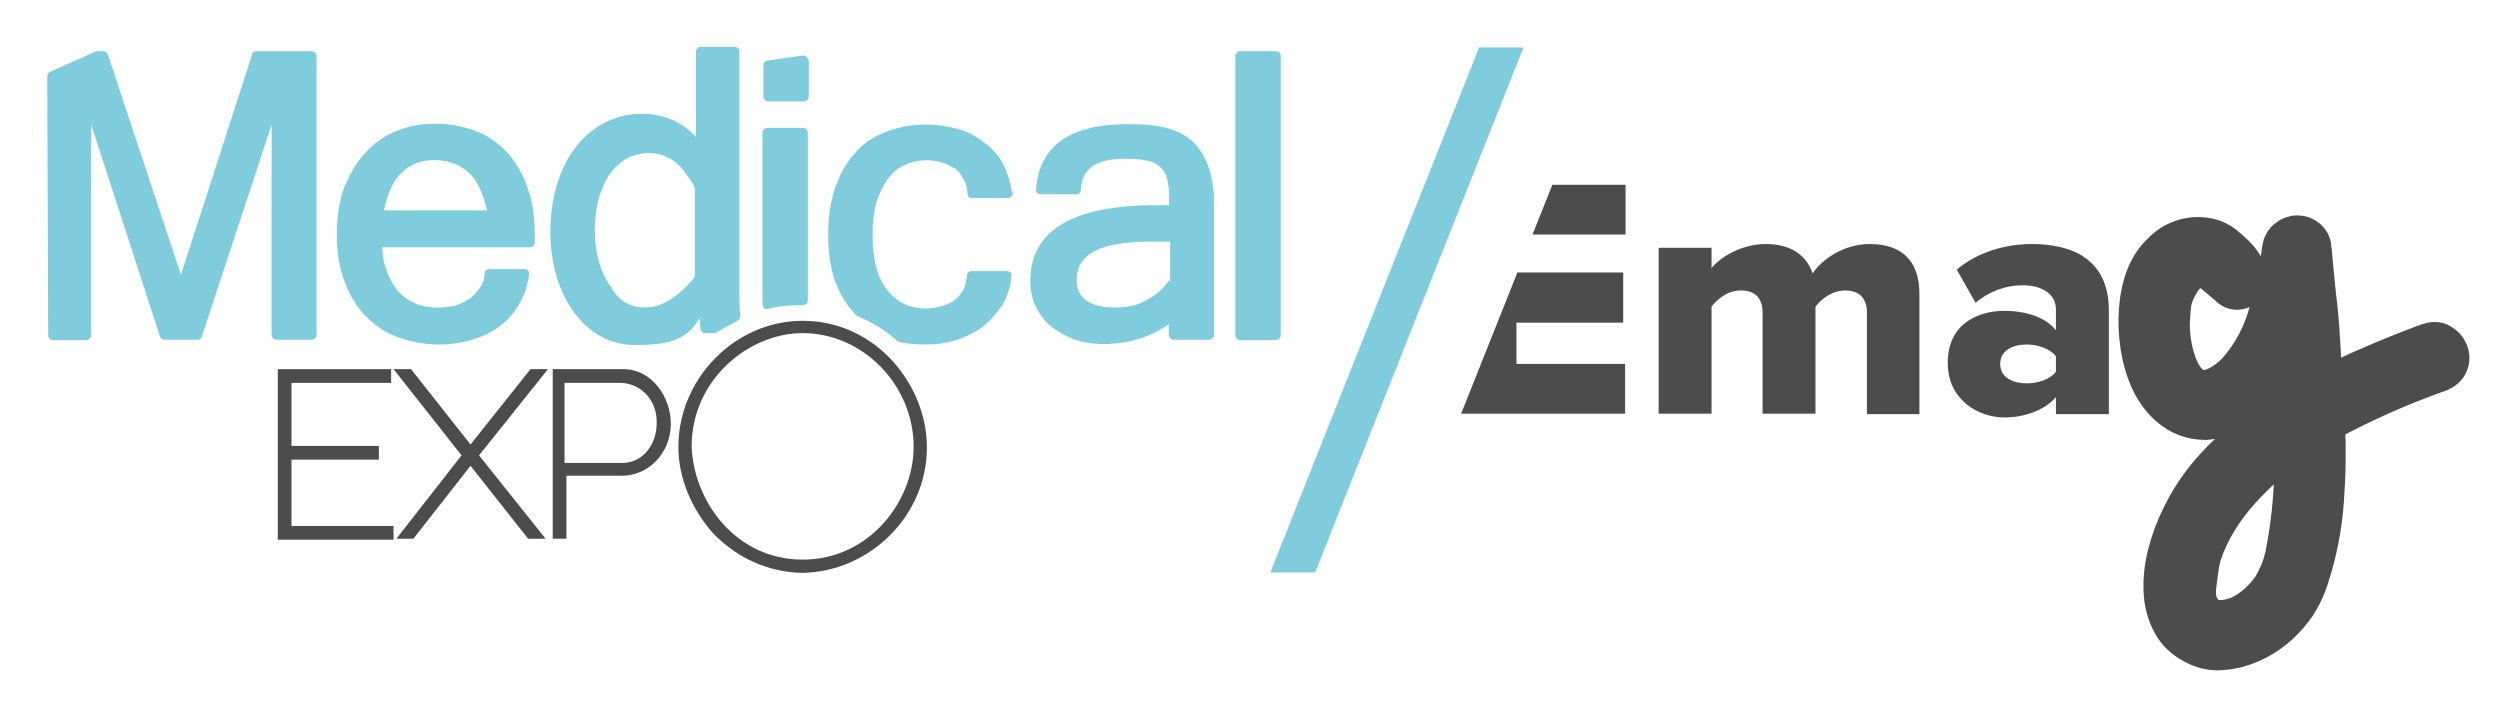 <?xml version="1.0" encoding="UTF-8"?>
<svg xmlns="http://www.w3.org/2000/svg" width="178" height="50" viewBox="0 0 178 50" fill="none">
  <path d="M108.004 22.976H115.572V19.399H108.038L104.035 29.453H115.707V25.911H107.971V22.976H108.004ZM110.527 13.158L109.114 16.7H115.74V13.158H110.527Z" fill="#4C4C4C"></path>
  <path d="M132.928 22.267C132.928 21.356 132.491 20.681 131.381 20.681C130.372 20.681 129.632 21.356 129.262 21.829V29.453H125.495V22.267C125.495 21.356 125.091 20.681 123.948 20.681C122.939 20.681 122.232 21.356 121.862 21.829V29.453H118.095V17.645H121.862V19.096C122.367 18.421 123.88 17.375 125.73 17.375C127.412 17.375 128.589 18.084 129.06 19.467C129.733 18.455 131.28 17.375 133.13 17.375C135.316 17.375 136.662 18.488 136.662 20.918V29.487H132.928V22.267Z" fill="#4C4C4C"></path>
  <path d="M146.383 28.273C145.643 29.15 144.23 29.723 142.716 29.723C140.9 29.723 138.68 28.509 138.68 25.843C138.68 22.976 140.934 22.132 142.716 22.132C144.263 22.132 145.676 22.605 146.383 23.515V22.031C146.383 21.019 145.508 20.31 143.994 20.31C142.817 20.31 141.606 20.749 140.664 21.559L139.319 19.197C140.833 17.915 142.851 17.375 144.667 17.375C147.492 17.375 150.15 18.421 150.15 22.099V29.487H146.383V28.273ZM146.383 25.371C145.979 24.831 145.104 24.528 144.297 24.528C143.288 24.528 142.413 24.966 142.413 25.911C142.413 26.856 143.288 27.294 144.297 27.294C145.138 27.294 146.013 26.991 146.383 26.451V25.371Z" fill="#4C4C4C"></path>
  <path d="M157.65 19.366C157.079 18.86 156.204 18.927 155.632 19.433C155.43 19.602 155.262 19.838 155.128 20.074C154.892 20.445 154.724 20.85 154.59 21.255C154.489 21.727 154.455 22.233 154.421 22.841C154.388 23.448 154.455 24.022 154.556 24.629C154.657 25.236 154.825 25.776 155.06 26.316C155.296 26.856 155.599 27.227 155.935 27.53C156.473 27.901 157.079 27.935 157.718 27.665C158.357 27.395 158.895 26.991 159.366 26.484C160.408 25.304 161.148 23.92 161.586 22.368C162.023 20.816 162.359 19.265 162.561 17.712C162.595 17.443 162.729 17.206 162.931 17.072C163.133 16.903 163.335 16.835 163.57 16.835C163.806 16.835 164.008 16.903 164.209 17.072C164.411 17.24 164.512 17.476 164.512 17.78C164.647 19.231 164.781 20.681 164.949 22.099C165.117 23.515 165.218 26.383 165.319 27.834C166.497 27.193 167.707 26.619 168.986 26.08C170.23 25.54 171.508 25.034 172.854 24.528C173.224 24.393 173.526 24.393 173.728 24.528C173.964 24.663 174.132 24.831 174.233 25.067C174.334 25.304 174.367 25.54 174.266 25.81C174.165 26.08 173.964 26.282 173.594 26.417C172.181 26.923 170.802 27.463 169.456 28.07C168.111 28.677 166.766 29.319 165.454 30.061C165.555 31.95 165.521 33.806 165.387 35.661C165.252 37.551 164.882 39.372 164.31 41.127C163.94 42.274 163.368 43.252 162.528 44.096C161.72 44.939 160.745 45.547 159.669 45.918C159.164 46.086 158.659 46.188 158.088 46.221C157.549 46.255 157.011 46.154 156.507 45.918C155.7 45.547 155.094 45.041 154.724 44.332C154.354 43.657 154.152 42.881 154.119 42.038C154.085 41.194 154.186 40.317 154.421 39.406C154.657 38.495 154.993 37.618 155.397 36.808C156.204 35.121 157.348 33.637 158.76 32.321C160.173 31.005 161.72 29.858 163.301 28.846C163.268 28.239 163.234 26.248 163.2 25.675C163.167 25.101 163.133 24.528 163.032 23.92C162.393 25.641 161.451 27.125 160.24 28.374C159.299 29.251 158.222 29.723 157.045 29.825C156.103 29.825 155.262 29.521 154.522 28.88C153.984 28.407 153.547 27.834 153.177 27.058C152.84 26.316 152.605 25.506 152.47 24.629C152.336 23.752 152.302 22.908 152.37 22.031C152.437 21.154 152.605 20.378 152.874 19.703C153.143 19.028 153.547 18.421 154.085 17.949C154.119 17.915 154.186 17.881 154.22 17.814C155.161 17.004 156.439 16.734 157.583 17.139C157.919 17.274 158.222 17.443 158.458 17.679C159.299 18.354 159.702 18.927 159.87 19.433C159.971 19.703 159.971 20.007 159.803 20.277C159.568 20.648 159.029 20.648 158.76 20.31L157.65 19.366ZM156.574 43.353C156.877 43.86 157.28 44.13 157.751 44.197C158.222 44.264 158.693 44.197 159.198 44.028C159.702 43.86 160.173 43.556 160.644 43.185C161.115 42.78 161.485 42.375 161.821 41.903C162.057 41.532 162.225 41.161 162.393 40.789C162.561 40.385 162.662 40.014 162.763 39.642C163.032 38.259 163.234 36.876 163.335 35.492C163.436 34.109 163.503 32.692 163.503 31.275C162.057 32.287 160.678 33.468 159.433 34.852C158.189 36.235 157.247 37.753 156.675 39.44C156.54 39.912 156.439 40.553 156.339 41.431C156.204 42.308 156.305 42.949 156.574 43.353Z" fill="#4C4C4C" stroke="#4C4C4C" stroke-width="3" stroke-miterlimit="10"></path>
  <path d="M93.642 40.756H90.446L105.313 3.374H108.475L93.642 40.756Z" fill="#7ECCDC"></path>
  <path d="M57.181 3.947L54.624 4.319C54.456 4.319 54.355 4.487 54.355 4.656V6.883C54.355 7.051 54.523 7.22 54.692 7.22H57.248C57.416 7.22 57.584 7.051 57.584 6.883V4.319C57.584 4.217 57.517 4.15 57.483 4.116C57.349 3.947 57.248 3.947 57.181 3.947Z" fill="#7ECCDC"></path>
  <path d="M27.346 14.946C27.447 14.406 27.615 13.9 27.783 13.529C27.985 13.023 28.288 12.584 28.59 12.314C28.927 11.977 29.229 11.775 29.667 11.606C30.104 11.437 30.474 11.403 30.978 11.403C31.954 11.403 32.795 11.741 33.434 12.348C34.039 12.956 34.409 13.833 34.678 14.98H27.346V14.946ZM36.125 10.864C35.519 10.223 34.746 9.649 33.905 9.345C33.03 9.008 32.055 8.806 31.012 8.806C29.969 8.806 29.061 8.974 28.187 9.345C27.312 9.683 26.606 10.223 25.967 10.931C25.361 11.572 24.89 12.449 24.487 13.394C24.15 14.373 23.982 15.486 23.982 16.667C23.982 17.915 24.15 19.028 24.52 20.007C24.857 20.985 25.395 21.829 26 22.47C26.639 23.111 27.413 23.684 28.288 23.988C29.162 24.325 30.205 24.528 31.247 24.528C32.055 24.528 32.828 24.426 33.602 24.19C34.308 23.988 35.015 23.651 35.553 23.246C36.091 22.875 36.596 22.301 36.965 21.66C37.336 21.053 37.571 20.277 37.672 19.534C37.672 19.433 37.672 19.366 37.605 19.265C37.537 19.197 37.436 19.163 37.403 19.163H34.846C34.678 19.163 34.51 19.265 34.51 19.433C34.51 19.804 34.409 20.142 34.174 20.479C34.006 20.749 33.736 21.019 33.467 21.255C33.131 21.457 32.828 21.626 32.425 21.761C31.483 21.964 30.508 21.964 29.7 21.66C29.263 21.491 28.826 21.221 28.456 20.85C28.086 20.479 27.817 19.973 27.581 19.433C27.379 18.927 27.245 18.354 27.211 17.611H37.739C37.907 17.611 38.075 17.443 38.075 17.274V16.667C38.075 15.452 37.907 14.305 37.571 13.394C37.235 12.382 36.73 11.572 36.125 10.864Z" fill="#7ECCDC"></path>
  <path d="M22.166 3.644H18.23C18.13 3.644 17.961 3.745 17.961 3.846L12.882 19.568L7.669 3.846C7.602 3.745 7.501 3.644 7.333 3.644H6.963C6.895 3.644 6.862 3.644 6.862 3.644L3.532 5.128C3.431 5.196 3.364 5.297 3.364 5.398L3.431 23.887C3.431 24.055 3.599 24.224 3.767 24.224H6.155C6.323 24.224 6.492 24.055 6.492 23.887V8.873L11.402 23.988C11.47 24.089 11.571 24.19 11.739 24.19H14.093C14.194 24.19 14.362 24.089 14.362 23.988L19.34 8.873V23.853C19.34 24.021 19.509 24.19 19.677 24.19H22.2C22.368 24.19 22.536 24.021 22.536 23.853V3.947C22.502 3.745 22.334 3.644 22.166 3.644Z" fill="#7ECCDC"></path>
  <path d="M90.85 3.644H88.294C88.126 3.644 87.957 3.812 87.957 3.981V23.887C87.957 24.055 88.126 24.224 88.294 24.224H90.85C91.018 24.224 91.186 24.055 91.186 23.887V3.981C91.186 3.745 91.052 3.644 90.85 3.644Z" fill="#7ECCDC"></path>
  <path d="M83.215 20.007C83.013 20.277 82.777 20.547 82.508 20.783C82.172 21.053 81.903 21.221 81.533 21.424C81.197 21.592 80.826 21.761 80.457 21.795C80.087 21.896 79.683 21.896 79.313 21.896C78.438 21.896 77.799 21.727 77.295 21.356C76.858 21.019 76.656 20.547 76.656 19.939C76.656 18.084 78.338 17.206 81.903 17.206H83.316V20.007H83.215ZM84.728 9.919C84.19 9.48 83.517 9.21 82.777 9.042C82.004 8.873 81.197 8.839 80.255 8.839C76.151 8.839 73.965 10.425 73.763 13.529C73.763 13.63 73.763 13.698 73.864 13.731C73.931 13.799 74.032 13.833 74.066 13.833H76.622C76.79 13.833 76.958 13.731 76.958 13.495C77.026 12.011 78.035 11.302 80.12 11.302C80.894 11.302 81.499 11.37 81.936 11.505C82.306 11.606 82.576 11.842 82.811 12.112C83.013 12.382 83.147 12.753 83.181 13.192C83.248 13.63 83.248 14.069 83.248 14.609H82.306C76.353 14.609 73.359 16.43 73.359 19.973C73.359 20.614 73.46 21.221 73.729 21.795C73.998 22.335 74.335 22.841 74.806 23.212C75.243 23.583 75.848 23.92 76.454 24.157C77.093 24.359 77.766 24.494 78.539 24.494C80.389 24.494 81.936 23.988 83.215 23.077V23.853C83.215 24.021 83.383 24.19 83.551 24.19H86.107C86.275 24.19 86.444 24.021 86.444 23.853V14.575C86.444 13.428 86.275 12.483 86.006 11.775C85.704 10.965 85.266 10.358 84.728 9.919Z" fill="#7ECCDC"></path>
  <path d="M63.235 12.719C63.572 12.281 63.941 11.943 64.446 11.741C65.22 11.37 66.195 11.302 67.07 11.572C67.406 11.673 67.709 11.842 68.011 12.011C68.281 12.213 68.449 12.449 68.617 12.787C68.785 13.057 68.886 13.428 68.886 13.833C68.886 14.001 69.054 14.103 69.222 14.103H71.779C71.947 14.103 72.115 13.934 72.115 13.765C72.115 13.698 72.115 13.664 72.048 13.664C71.947 12.956 71.711 12.281 71.442 11.707C71.106 11.1 70.669 10.56 70.13 10.189C69.592 9.75 68.987 9.413 68.281 9.211C67.574 9.008 66.8 8.873 65.926 8.873C64.883 8.873 63.975 9.042 63.101 9.379C62.226 9.717 61.452 10.189 60.881 10.898C60.275 11.539 59.804 12.382 59.468 13.36C59.132 14.339 58.963 15.452 58.963 16.7C58.963 17.949 59.132 19.096 59.468 20.041C59.804 20.918 60.242 21.694 60.948 22.436C61.015 22.503 61.015 22.503 61.049 22.503C62.192 23.009 63 23.482 63.874 24.258C63.941 24.325 63.975 24.325 63.975 24.325C64.581 24.494 65.22 24.528 65.926 24.528C66.7 24.528 67.44 24.427 68.146 24.19C68.852 23.954 69.458 23.651 69.996 23.246C70.534 22.807 70.971 22.301 71.375 21.727C71.711 21.12 71.98 20.344 72.014 19.602C72.014 19.501 72.014 19.433 71.947 19.399C71.879 19.366 71.779 19.298 71.745 19.298H69.189C69.02 19.298 68.852 19.399 68.852 19.568C68.785 20.007 68.751 20.344 68.583 20.648C68.415 20.918 68.213 21.188 67.978 21.356C67.709 21.559 67.44 21.694 67.036 21.795C66.7 21.896 66.33 21.964 65.96 21.964C64.749 21.964 63.874 21.525 63.168 20.648C62.462 19.771 62.125 18.455 62.125 16.7C62.125 15.823 62.226 15.047 62.394 14.406C62.63 13.698 62.899 13.158 63.235 12.719Z" fill="#7ECCDC"></path>
  <path d="M57.181 9.109H54.624C54.456 9.109 54.288 9.278 54.288 9.447V21.66C54.288 21.761 54.355 21.829 54.389 21.93C54.456 21.997 54.49 21.997 54.591 21.997H54.658C55.465 21.795 56.071 21.727 57.181 21.727C57.349 21.727 57.517 21.559 57.517 21.39V9.447C57.517 9.211 57.349 9.109 57.181 9.109Z" fill="#7ECCDC"></path>
  <path d="M49.478 19.669C49.377 19.872 49.041 20.209 48.603 20.648C47.729 21.457 46.855 21.896 45.946 21.896C44.971 21.896 44.197 21.525 43.659 20.681C43.592 20.614 43.558 20.58 43.558 20.479L43.491 20.412C42.785 19.467 42.347 18.05 42.347 16.43C42.347 13.158 43.861 10.897 46.182 10.897C47.258 10.897 48.2 11.403 48.839 12.382C49.209 12.888 49.343 13.023 49.478 13.428V19.669ZM52.673 3.677C52.673 3.509 52.505 3.34 52.337 3.34H49.882C49.714 3.34 49.545 3.509 49.545 3.677V9.75C48.603 8.704 47.258 8.097 45.677 8.097C44.164 8.097 42.684 8.704 41.54 9.852C40.026 11.37 39.185 13.732 39.185 16.532C39.185 21.12 41.742 24.561 45.139 24.561C45.24 24.561 45.341 24.561 45.408 24.561H45.778C47.023 24.494 48.839 24.46 49.814 22.638L49.882 23.448C49.882 23.617 50.05 23.718 50.218 23.718H50.857C50.924 23.718 50.958 23.718 51.025 23.651C51.362 23.482 52.169 23.009 52.505 22.841C52.606 22.773 52.707 22.672 52.707 22.503C52.64 21.862 52.64 20.985 52.64 19.939V3.677H52.673Z" fill="#7ECCDC"></path>
  <path d="M20.753 32.726H26.976V31.748H20.753V27.261H27.85V26.282H19.778V38.428H28.019V37.449H20.753V32.726Z" fill="#4C4C4C"></path>
  <path d="M37.773 26.282L33.501 31.646L29.263 26.282H28.019L32.862 32.422L28.22 38.36H29.431L33.501 33.165L37.605 38.36H38.849L34.107 32.422L39.017 26.282H37.773Z" fill="#4C4C4C"></path>
  <path d="M44.298 32.962H40.195V27.261H44.13C45.61 27.261 46.754 28.475 46.754 29.993C46.821 31.478 45.879 32.962 44.298 32.962ZM44.365 26.282H39.354V38.36H40.329V33.873H44.265C46.215 33.873 47.763 32.22 47.763 30.162C47.763 28.306 46.451 26.282 44.365 26.282Z" fill="#4C4C4C"></path>
  <path d="M57.147 39.845C52.404 39.845 49.411 35.729 49.243 31.815C49.243 26.991 53.346 23.718 57.147 23.718C61.452 23.718 65.051 27.429 65.051 31.815C65.051 35.695 61.89 39.845 57.147 39.845ZM57.147 22.841C52.337 22.841 48.301 26.957 48.301 31.815C48.301 34.042 49.243 36.235 50.756 37.956C52.438 39.71 54.692 40.756 57.147 40.789C61.99 40.688 65.993 36.673 65.993 31.883C66.027 27.497 62.428 22.841 57.147 22.841Z" fill="#4C4C4C"></path>
</svg>
